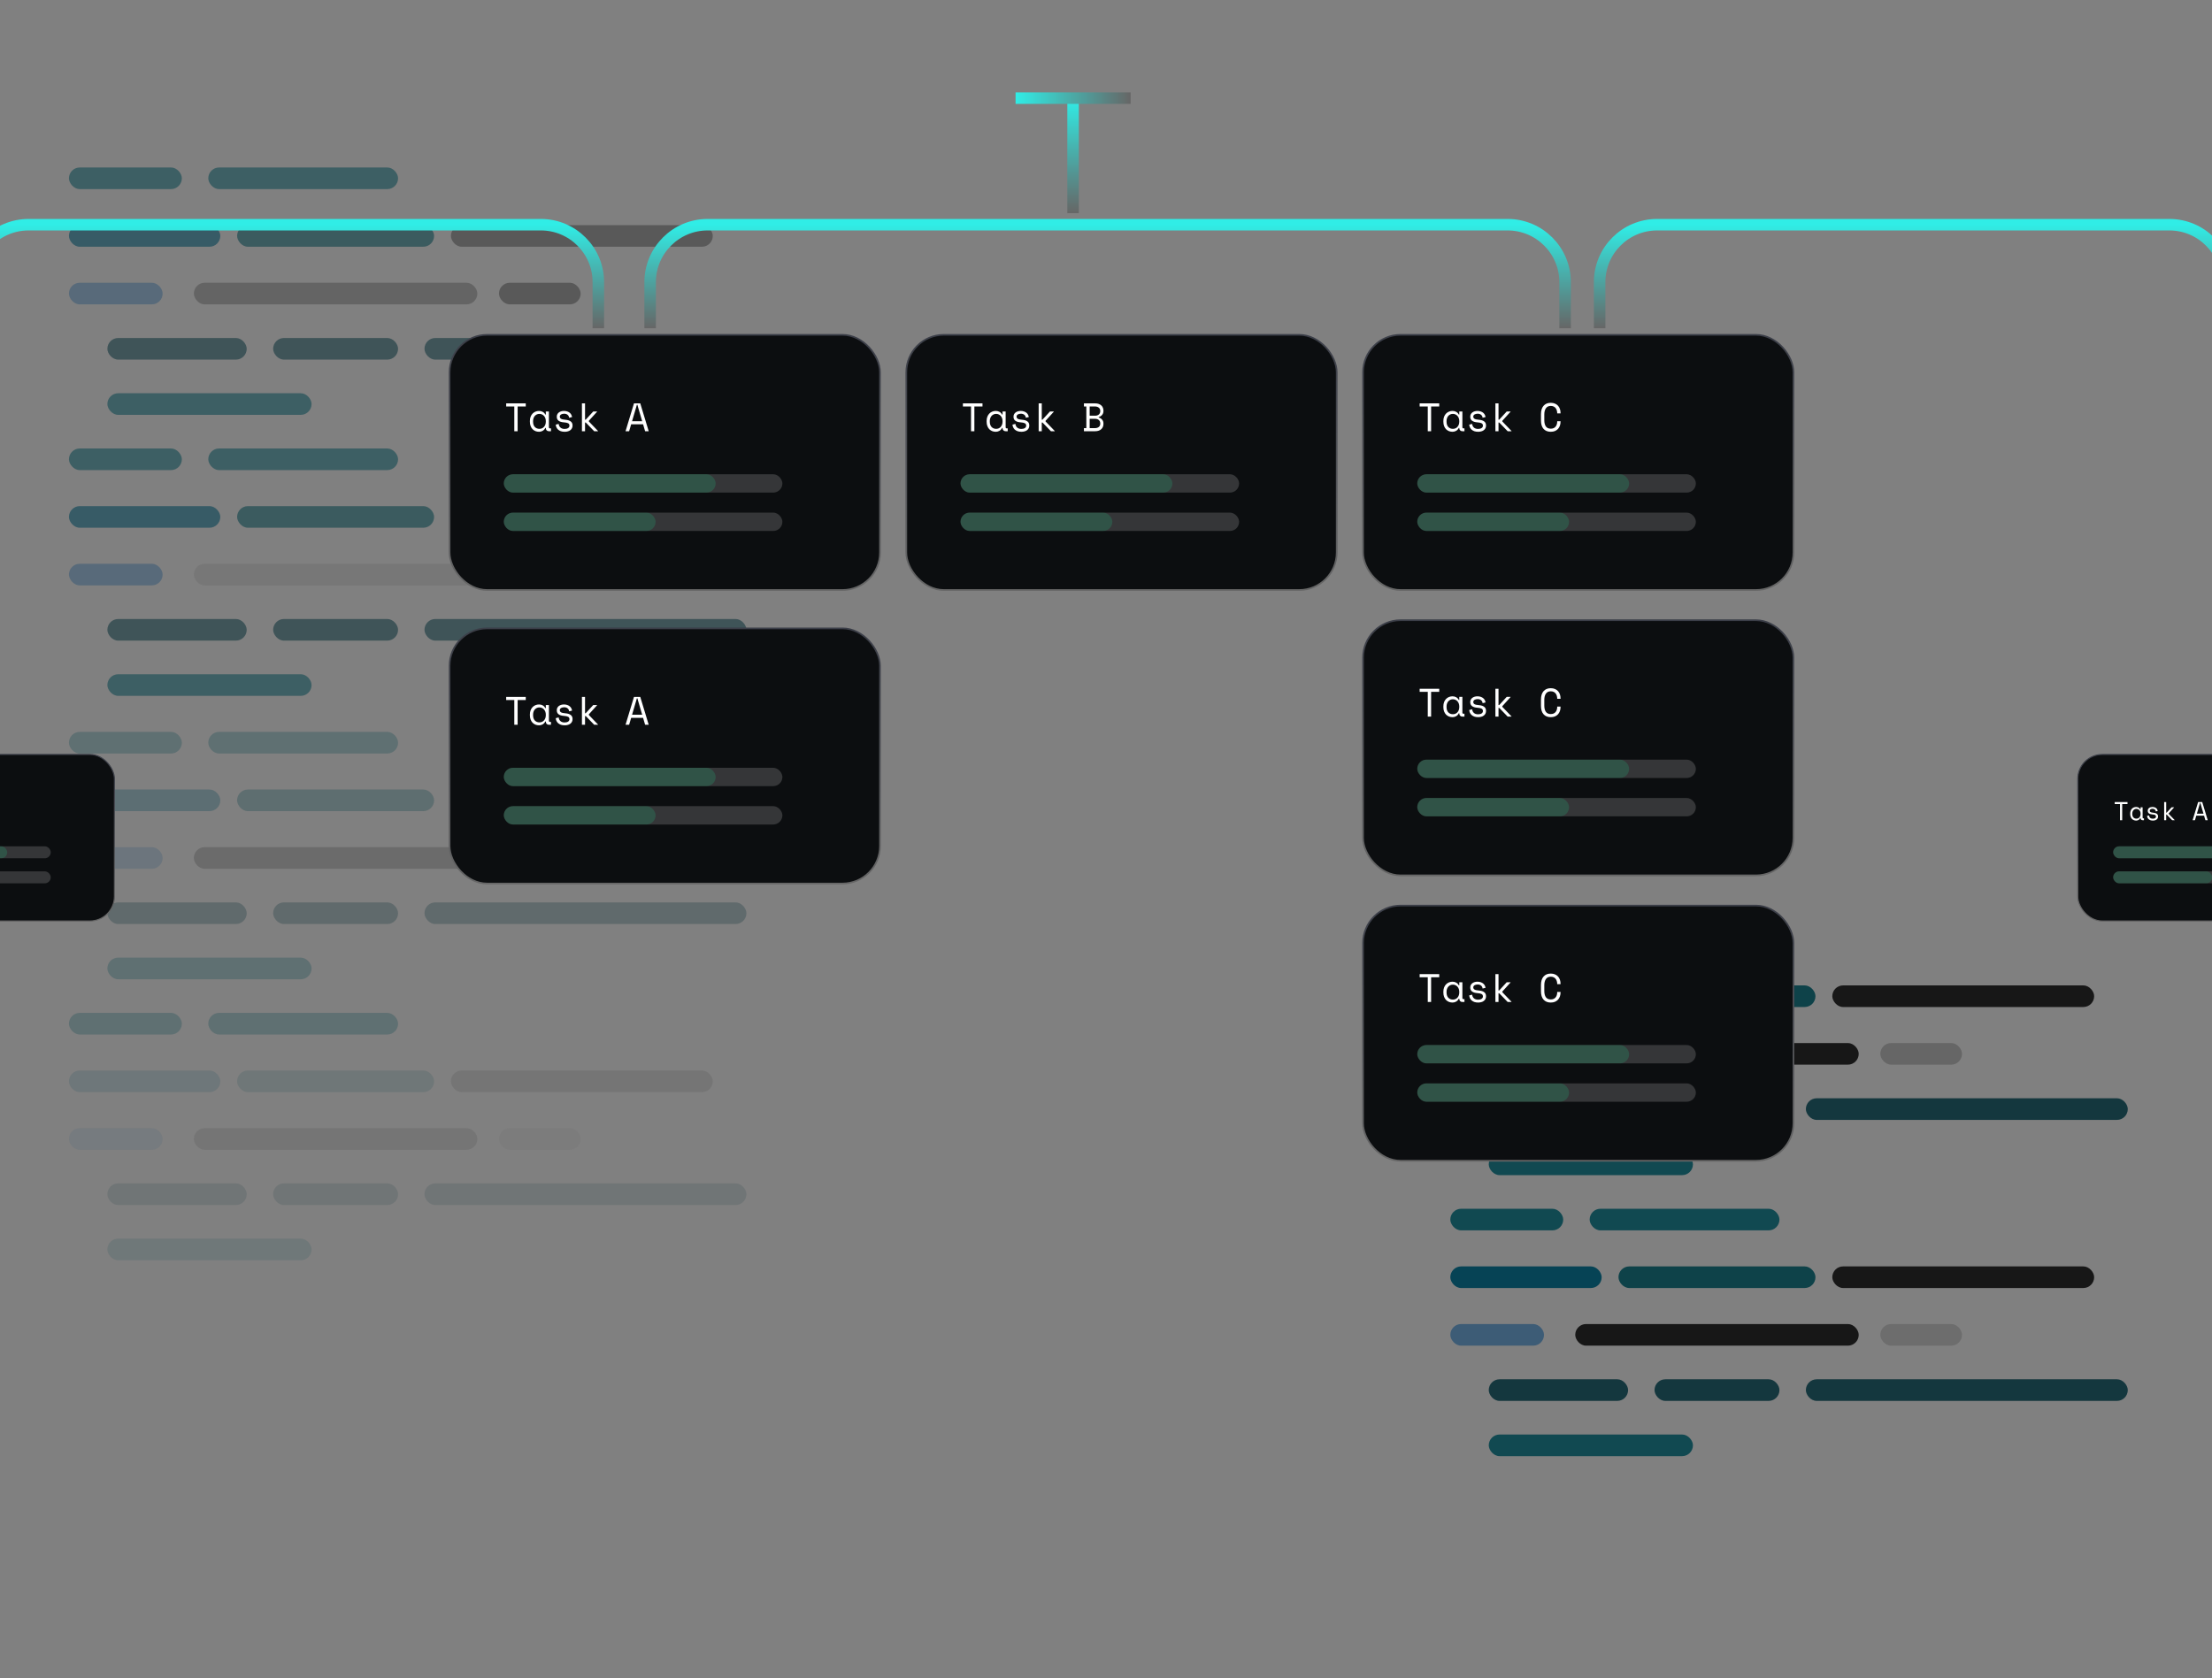 <svg width="340" height="258" viewBox="0 0 340 258" fill="none" xmlns="http://www.w3.org/2000/svg">
<rect x="0" y="0" width="340" height="258" fill="#808080" stroke="none"/>
<g clip-path="url(#clip0_2765_2553)">
<g opacity="0.6">
<rect x="10.597" y="25.75" width="17.355" height="3.323" rx="1.662" fill="#114951"/>
<rect x="10.597" y="68.953" width="17.355" height="3.323" rx="1.662" fill="#114951"/>
<rect x="32.015" y="25.75" width="29.172" height="3.323" rx="1.662" fill="#114951"/>
<rect x="32.015" y="68.953" width="29.172" height="3.323" rx="1.662" fill="#114951"/>
<rect x="10.597" y="34.612" width="23.264" height="3.323" rx="1.662" fill="#064355"/>
<rect x="10.597" y="77.816" width="23.264" height="3.323" rx="1.662" fill="#064355"/>
<rect x="10.597" y="43.474" width="14.401" height="3.323" rx="1.662" fill="#3D5C76"/>
<rect x="10.597" y="86.678" width="14.401" height="3.323" rx="1.662" fill="#3D5C76"/>
<rect x="16.505" y="51.967" width="21.417" height="3.323" rx="1.662" fill="#14373E"/>
<rect x="16.505" y="95.171" width="21.417" height="3.323" rx="1.662" fill="#14373E"/>
<rect x="16.505" y="60.46" width="31.387" height="3.323" rx="1.662" fill="#114951"/>
<rect x="16.505" y="103.664" width="31.387" height="3.323" rx="1.662" fill="#114951"/>
<rect x="41.984" y="51.967" width="19.202" height="3.323" rx="1.662" fill="#14373E"/>
<rect x="41.984" y="95.171" width="19.202" height="3.323" rx="1.662" fill="#14373E"/>
<rect x="65.247" y="51.967" width="49.481" height="3.323" rx="1.662" fill="#14373E"/>
<rect x="65.247" y="95.171" width="49.481" height="3.323" rx="1.662" fill="#14373E"/>
<rect x="36.445" y="34.612" width="30.28" height="3.323" rx="1.662" fill="#0E4249"/>
<rect x="36.445" y="77.816" width="30.28" height="3.323" rx="1.662" fill="#0E4249"/>
<rect x="29.798" y="43.474" width="43.573" height="3.323" rx="1.662" fill="#525252"/>
<rect opacity="0.3" x="29.798" y="86.678" width="43.573" height="3.323" rx="1.662" fill="#525252"/>
<rect x="69.31" y="34.612" width="40.25" height="3.323" rx="1.662" fill="#404040"/>
<rect x="69.31" y="77.816" width="40.25" height="3.323" rx="1.662" fill="#404040"/>
<rect x="76.695" y="43.474" width="12.555" height="3.323" rx="1.662" fill="#404040"/>
<rect x="76.695" y="86.678" width="12.555" height="3.323" rx="1.662" fill="#72482F"/>
</g>
<g opacity="0.3">
<rect x="10.597" y="112.527" width="17.355" height="3.323" rx="1.662" fill="#114951"/>
<rect x="10.597" y="155.73" width="17.355" height="3.323" rx="1.662" fill="#114951"/>
<rect x="32.014" y="112.527" width="29.172" height="3.323" rx="1.662" fill="#114951"/>
<rect x="32.014" y="155.73" width="29.172" height="3.323" rx="1.662" fill="#114951"/>
<rect x="10.597" y="121.389" width="23.264" height="3.323" rx="1.662" fill="#064355"/>
<rect opacity="0.5" x="10.597" y="164.593" width="23.264" height="3.323" rx="1.662" fill="#064355"/>
<rect x="10.597" y="130.251" width="14.401" height="3.323" rx="1.662" fill="#3D5C76"/>
<rect opacity="0.5" x="10.597" y="173.455" width="14.401" height="3.323" rx="1.662" fill="#3D5C76"/>
<rect x="16.505" y="138.744" width="21.417" height="3.323" rx="1.662" fill="#14373E"/>
<rect opacity="0.5" x="16.505" y="181.948" width="21.417" height="3.323" rx="1.662" fill="#14373E"/>
<rect x="16.505" y="147.237" width="31.387" height="3.323" rx="1.662" fill="#114951"/>
<rect opacity="0.5" x="16.505" y="190.441" width="31.387" height="3.323" rx="1.662" fill="#114951"/>
<rect x="41.984" y="138.744" width="19.202" height="3.323" rx="1.662" fill="#14373E"/>
<rect opacity="0.5" x="41.984" y="181.948" width="19.202" height="3.323" rx="1.662" fill="#14373E"/>
<rect x="65.248" y="138.744" width="49.481" height="3.323" rx="1.662" fill="#14373E"/>
<rect opacity="0.5" x="65.248" y="181.948" width="49.481" height="3.323" rx="1.662" fill="#14373E"/>
<rect x="36.444" y="121.389" width="30.28" height="3.323" rx="1.662" fill="#0E4249"/>
<rect opacity="0.5" x="36.444" y="164.593" width="30.28" height="3.323" rx="1.662" fill="#0E4249"/>
<rect x="29.798" y="130.251" width="43.573" height="3.323" rx="1.662" fill="#383839"/>
<rect opacity="0.5" x="29.798" y="173.455" width="43.573" height="3.323" rx="1.662" fill="#383839"/>
<rect x="69.31" y="121.389" width="40.25" height="3.323" rx="1.662" fill="#393839"/>
<rect opacity="0.5" x="69.31" y="164.593" width="40.25" height="3.323" rx="1.662" fill="#393839"/>
<rect x="76.694" y="130.251" width="12.555" height="3.323" rx="1.662" fill="#72482F"/>
<rect opacity="0.5" x="76.694" y="173.455" width="12.555" height="3.323" rx="1.662" fill="#686769"/>
</g>
<rect x="222.924" y="142.643" width="17.355" height="3.323" rx="1.662" fill="#114951"/>
<rect x="222.924" y="185.846" width="17.355" height="3.323" rx="1.662" fill="#114951"/>
<rect x="244.341" y="142.643" width="29.172" height="3.323" rx="1.662" fill="#114951"/>
<rect x="244.341" y="185.846" width="29.172" height="3.323" rx="1.662" fill="#114951"/>
<rect x="222.924" y="151.505" width="23.264" height="3.323" rx="1.662" fill="#064355"/>
<rect x="222.924" y="194.709" width="23.264" height="3.323" rx="1.662" fill="#064355"/>
<rect x="222.924" y="160.367" width="14.401" height="3.323" rx="1.662" fill="#3D5C76"/>
<rect x="222.924" y="203.571" width="14.401" height="3.323" rx="1.662" fill="#3D5C76"/>
<rect x="228.832" y="168.86" width="21.417" height="3.323" rx="1.662" fill="#14373E"/>
<rect x="228.832" y="212.064" width="21.417" height="3.323" rx="1.662" fill="#14373E"/>
<rect x="228.832" y="177.353" width="31.387" height="3.323" rx="1.662" fill="#114951"/>
<rect x="228.832" y="220.557" width="31.387" height="3.323" rx="1.662" fill="#114951"/>
<rect x="254.312" y="168.86" width="19.202" height="3.323" rx="1.662" fill="#14373E"/>
<rect x="254.312" y="212.064" width="19.202" height="3.323" rx="1.662" fill="#14373E"/>
<rect x="277.574" y="168.86" width="49.481" height="3.323" rx="1.662" fill="#14373E"/>
<rect x="277.574" y="212.064" width="49.481" height="3.323" rx="1.662" fill="#14373E"/>
<rect x="248.771" y="151.505" width="30.28" height="3.323" rx="1.662" fill="#0E4249"/>
<rect x="248.771" y="194.709" width="30.28" height="3.323" rx="1.662" fill="#0E4249"/>
<rect x="242.125" y="160.367" width="43.573" height="3.323" rx="1.662" fill="#171717"/>
<rect x="242.125" y="203.571" width="43.573" height="3.323" rx="1.662" fill="#171717"/>
<rect x="281.637" y="151.505" width="40.25" height="3.323" rx="1.662" fill="#171717"/>
<rect x="281.637" y="194.709" width="40.25" height="3.323" rx="1.662" fill="#171717"/>
<rect opacity="0.4" x="289.021" y="160.367" width="12.555" height="3.323" rx="1.662" fill="#404040"/>
<rect opacity="0.4" x="289.021" y="203.571" width="12.555" height="3.323" rx="1.662" fill="#525252"/>
<rect x="69.102" y="51.48" width="66.158" height="39.233" rx="5.77" fill="#0C0E10"/>
<rect x="69.102" y="51.48" width="66.158" height="39.233" rx="5.77" stroke="url(#paint0_linear_2765_2553)" stroke-width="0.256"/>
<path d="M77.803 62.018H80.813V62.495H79.565V66.3H79.051V62.495H77.803V62.018ZM83.895 65.787H83.822C83.724 65.99 83.587 66.141 83.412 66.239C83.24 66.337 83.059 66.386 82.867 66.386C82.667 66.386 82.482 66.354 82.31 66.288C82.139 66.219 81.988 66.119 81.858 65.989C81.731 65.854 81.631 65.691 81.558 65.499C81.484 65.307 81.448 65.085 81.448 64.832V64.734C81.448 64.485 81.484 64.265 81.558 64.073C81.631 63.882 81.731 63.721 81.858 63.59C81.988 63.456 82.139 63.353 82.31 63.284C82.482 63.215 82.663 63.18 82.855 63.18C83.063 63.18 83.251 63.227 83.418 63.321C83.589 63.411 83.724 63.551 83.822 63.743H83.895V63.266H84.372V65.677C84.372 65.799 84.427 65.86 84.537 65.86H84.69V66.3H84.366C84.227 66.3 84.113 66.256 84.023 66.166C83.938 66.076 83.895 65.962 83.895 65.823V65.787ZM82.916 65.933C83.059 65.933 83.189 65.907 83.308 65.854C83.43 65.801 83.534 65.725 83.62 65.627C83.705 65.53 83.773 65.413 83.822 65.279C83.871 65.14 83.895 64.987 83.895 64.82V64.746C83.895 64.583 83.871 64.434 83.822 64.3C83.773 64.161 83.703 64.043 83.614 63.945C83.528 63.847 83.424 63.772 83.301 63.719C83.183 63.661 83.055 63.633 82.916 63.633C82.773 63.633 82.643 63.66 82.524 63.712C82.406 63.766 82.302 63.841 82.212 63.939C82.127 64.033 82.059 64.149 82.01 64.288C81.962 64.422 81.937 64.571 81.937 64.734V64.832C81.937 65.179 82.027 65.45 82.206 65.646C82.39 65.838 82.626 65.933 82.916 65.933ZM86.047 64.049C86.047 64.196 86.108 64.308 86.231 64.385C86.357 64.463 86.585 64.514 86.916 64.538C87.271 64.567 87.54 64.653 87.723 64.795C87.911 64.934 88.005 65.138 88.005 65.407V65.444C88.005 65.591 87.974 65.723 87.913 65.842C87.856 65.956 87.774 66.054 87.668 66.135C87.566 66.217 87.44 66.278 87.289 66.319C87.142 66.364 86.981 66.386 86.806 66.386C86.569 66.386 86.365 66.356 86.194 66.294C86.027 66.229 85.886 66.145 85.772 66.044C85.662 65.938 85.578 65.819 85.521 65.689C85.464 65.554 85.431 65.419 85.423 65.285L85.876 65.175C85.896 65.407 85.986 65.595 86.145 65.738C86.304 65.876 86.516 65.946 86.781 65.946C87.005 65.946 87.185 65.903 87.32 65.817C87.458 65.728 87.528 65.603 87.528 65.444C87.528 65.273 87.46 65.15 87.326 65.077C87.191 65.004 86.973 64.957 86.671 64.936C86.32 64.912 86.051 64.83 85.864 64.691C85.676 64.553 85.582 64.351 85.582 64.086V64.049C85.582 63.906 85.613 63.782 85.674 63.676C85.735 63.566 85.817 63.474 85.918 63.401C86.025 63.327 86.143 63.272 86.273 63.235C86.404 63.199 86.54 63.18 86.683 63.18C86.883 63.18 87.059 63.209 87.21 63.266C87.36 63.319 87.487 63.39 87.589 63.48C87.691 63.566 87.768 63.666 87.821 63.78C87.878 63.894 87.915 64.008 87.931 64.122L87.479 64.233C87.458 64.037 87.379 63.884 87.24 63.774C87.106 63.663 86.928 63.608 86.708 63.608C86.622 63.608 86.538 63.619 86.457 63.639C86.379 63.655 86.31 63.682 86.249 63.719C86.188 63.755 86.139 63.802 86.102 63.859C86.065 63.912 86.047 63.976 86.047 64.049ZM89.924 64.526H90.028L91.185 63.266H91.772V63.303L90.512 64.691V64.802L91.919 66.264V66.3H91.332L90.041 64.967H89.924V66.3H89.447V62.018H89.924V64.526ZM98.848 65.236H97.013L96.7 66.3H96.15L97.447 62.018H98.413L99.711 66.3H99.16L98.848 65.236ZM97.894 62.238L97.153 64.759H98.707L97.967 62.238H97.894Z" fill="white"/>
<rect opacity="0.2" x="77.436" y="72.916" width="42.823" height="2.821" rx="1.41" fill="#D9D9D9"/>
<rect opacity="0.2" x="77.436" y="72.916" width="32.566" height="2.821" rx="1.41" fill="#1ECB83"/>
<rect opacity="0.2" x="77.436" y="78.814" width="42.823" height="2.821" rx="1.41" fill="#D9D9D9"/>
<rect opacity="0.2" x="77.436" y="78.814" width="23.335" height="2.821" rx="1.41" fill="#1ECB83"/>
<rect x="69.102" y="96.611" width="66.158" height="39.233" rx="5.77" fill="#0C0E10"/>
<rect x="69.102" y="96.611" width="66.158" height="39.233" rx="5.77" stroke="url(#paint1_linear_2765_2553)" stroke-width="0.256"/>
<path d="M77.803 107.149H80.813V107.626H79.565V111.432H79.051V107.626H77.803V107.149ZM83.895 110.918H83.822C83.724 111.122 83.587 111.273 83.412 111.37C83.24 111.468 83.059 111.517 82.867 111.517C82.667 111.517 82.482 111.485 82.31 111.419C82.139 111.35 81.988 111.25 81.858 111.12C81.731 110.985 81.631 110.822 81.558 110.63C81.484 110.438 81.448 110.216 81.448 109.963V109.865C81.448 109.617 81.484 109.396 81.558 109.205C81.631 109.013 81.731 108.852 81.858 108.721C81.988 108.587 82.139 108.485 82.31 108.415C82.482 108.346 82.663 108.311 82.855 108.311C83.063 108.311 83.251 108.358 83.418 108.452C83.589 108.542 83.724 108.682 83.822 108.874H83.895V108.397H84.372V110.808C84.372 110.93 84.427 110.991 84.537 110.991H84.69V111.432H84.366C84.227 111.432 84.113 111.387 84.023 111.297C83.938 111.207 83.895 111.093 83.895 110.954V110.918ZM82.916 111.065C83.059 111.065 83.189 111.038 83.308 110.985C83.43 110.932 83.534 110.857 83.62 110.759C83.705 110.661 83.773 110.544 83.822 110.41C83.871 110.271 83.895 110.118 83.895 109.951V109.878C83.895 109.714 83.871 109.566 83.822 109.431C83.773 109.292 83.703 109.174 83.614 109.076C83.528 108.978 83.424 108.903 83.301 108.85C83.183 108.793 83.055 108.764 82.916 108.764C82.773 108.764 82.643 108.791 82.524 108.844C82.406 108.897 82.302 108.972 82.212 109.07C82.127 109.164 82.059 109.28 82.01 109.419C81.962 109.553 81.937 109.702 81.937 109.865V109.963C81.937 110.31 82.027 110.581 82.206 110.777C82.39 110.969 82.626 111.065 82.916 111.065ZM86.047 109.18C86.047 109.327 86.108 109.439 86.231 109.517C86.357 109.594 86.585 109.645 86.916 109.67C87.271 109.698 87.54 109.784 87.723 109.927C87.911 110.065 88.005 110.269 88.005 110.538V110.575C88.005 110.722 87.974 110.854 87.913 110.973C87.856 111.087 87.774 111.185 87.668 111.266C87.566 111.348 87.44 111.409 87.289 111.45C87.142 111.495 86.981 111.517 86.806 111.517C86.569 111.517 86.365 111.487 86.194 111.426C86.027 111.36 85.886 111.277 85.772 111.175C85.662 111.069 85.578 110.95 85.521 110.82C85.464 110.685 85.431 110.551 85.423 110.416L85.876 110.306C85.896 110.538 85.986 110.726 86.145 110.869C86.304 111.007 86.516 111.077 86.781 111.077C87.005 111.077 87.185 111.034 87.32 110.948C87.458 110.859 87.528 110.734 87.528 110.575C87.528 110.404 87.46 110.281 87.326 110.208C87.191 110.135 86.973 110.088 86.671 110.067C86.32 110.043 86.051 109.961 85.864 109.823C85.676 109.684 85.582 109.482 85.582 109.217V109.18C85.582 109.037 85.613 108.913 85.674 108.807C85.735 108.697 85.817 108.605 85.918 108.532C86.025 108.458 86.143 108.403 86.273 108.366C86.404 108.33 86.54 108.311 86.683 108.311C86.883 108.311 87.059 108.34 87.21 108.397C87.36 108.45 87.487 108.521 87.589 108.611C87.691 108.697 87.768 108.797 87.821 108.911C87.878 109.025 87.915 109.139 87.931 109.254L87.479 109.364C87.458 109.168 87.379 109.015 87.24 108.905C87.106 108.795 86.928 108.74 86.708 108.74C86.622 108.74 86.538 108.75 86.457 108.77C86.379 108.786 86.31 108.813 86.249 108.85C86.188 108.886 86.139 108.933 86.102 108.99C86.065 109.043 86.047 109.107 86.047 109.18ZM89.924 109.657H90.028L91.185 108.397H91.772V108.434L90.512 109.823V109.933L91.919 111.395V111.432H91.332L90.041 110.098H89.924V111.432H89.447V107.149H89.924V109.657ZM98.848 110.367H97.013L96.7 111.432H96.15L97.447 107.149H98.413L99.711 111.432H99.16L98.848 110.367ZM97.894 107.369L97.153 109.89H98.707L97.967 107.369H97.894Z" fill="white"/>
<rect opacity="0.2" x="77.436" y="118.047" width="42.823" height="2.821" rx="1.41" fill="#D9D9D9"/>
<rect opacity="0.2" x="77.436" y="118.047" width="32.566" height="2.821" rx="1.41" fill="#1ECB83"/>
<rect opacity="0.2" x="77.436" y="123.945" width="42.823" height="2.821" rx="1.41" fill="#D9D9D9"/>
<rect opacity="0.2" x="77.436" y="123.945" width="23.335" height="2.821" rx="1.41" fill="#1ECB83"/>
<rect x="139.305" y="51.48" width="66.158" height="39.233" rx="5.77" fill="#0C0E10"/>
<rect x="139.305" y="51.48" width="66.158" height="39.233" rx="5.77" stroke="url(#paint2_linear_2765_2553)" stroke-width="0.256"/>
<path d="M148.006 62.018H151.016V62.495H149.768V66.3H149.254V62.495H148.006V62.018ZM154.098 65.787H154.025C153.927 65.99 153.79 66.141 153.615 66.239C153.443 66.337 153.262 66.386 153.07 66.386C152.87 66.386 152.685 66.354 152.513 66.288C152.342 66.219 152.191 66.119 152.061 65.989C151.934 65.854 151.834 65.691 151.761 65.499C151.687 65.307 151.651 65.085 151.651 64.832V64.734C151.651 64.485 151.687 64.265 151.761 64.073C151.834 63.882 151.934 63.721 152.061 63.59C152.191 63.456 152.342 63.353 152.513 63.284C152.685 63.215 152.866 63.18 153.058 63.18C153.266 63.18 153.454 63.227 153.621 63.321C153.792 63.411 153.927 63.551 154.025 63.743H154.098V63.266H154.575V65.677C154.575 65.799 154.63 65.86 154.74 65.86H154.893V66.3H154.569C154.43 66.3 154.316 66.256 154.227 66.166C154.141 66.076 154.098 65.962 154.098 65.823V65.787ZM153.119 65.933C153.262 65.933 153.392 65.907 153.511 65.854C153.633 65.801 153.737 65.725 153.823 65.627C153.908 65.53 153.976 65.413 154.025 65.279C154.074 65.14 154.098 64.987 154.098 64.82V64.746C154.098 64.583 154.074 64.434 154.025 64.3C153.976 64.161 153.906 64.043 153.817 63.945C153.731 63.847 153.627 63.772 153.505 63.719C153.386 63.661 153.258 63.633 153.119 63.633C152.976 63.633 152.846 63.66 152.728 63.712C152.609 63.766 152.505 63.841 152.416 63.939C152.33 64.033 152.263 64.149 152.214 64.288C152.165 64.422 152.14 64.571 152.14 64.734V64.832C152.14 65.179 152.23 65.45 152.409 65.646C152.593 65.838 152.83 65.933 153.119 65.933ZM156.25 64.049C156.25 64.196 156.311 64.308 156.434 64.385C156.56 64.463 156.789 64.514 157.119 64.538C157.474 64.567 157.743 64.653 157.927 64.795C158.114 64.934 158.208 65.138 158.208 65.407V65.444C158.208 65.591 158.177 65.723 158.116 65.842C158.059 65.956 157.978 66.054 157.871 66.135C157.77 66.217 157.643 66.278 157.492 66.319C157.345 66.364 157.184 66.386 157.009 66.386C156.772 66.386 156.568 66.356 156.397 66.294C156.23 66.229 156.089 66.145 155.975 66.044C155.865 65.938 155.781 65.819 155.724 65.689C155.667 65.554 155.634 65.419 155.626 65.285L156.079 65.175C156.099 65.407 156.189 65.595 156.348 65.738C156.507 65.876 156.719 65.946 156.984 65.946C157.209 65.946 157.388 65.903 157.523 65.817C157.661 65.728 157.731 65.603 157.731 65.444C157.731 65.273 157.663 65.15 157.529 65.077C157.394 65.004 157.176 64.957 156.874 64.936C156.523 64.912 156.254 64.83 156.067 64.691C155.879 64.553 155.785 64.351 155.785 64.086V64.049C155.785 63.906 155.816 63.782 155.877 63.676C155.938 63.566 156.02 63.474 156.122 63.401C156.228 63.327 156.346 63.272 156.477 63.235C156.607 63.199 156.744 63.18 156.886 63.18C157.086 63.18 157.262 63.209 157.413 63.266C157.564 63.319 157.69 63.39 157.792 63.48C157.894 63.566 157.971 63.666 158.024 63.78C158.082 63.894 158.118 64.008 158.135 64.122L157.682 64.233C157.661 64.037 157.582 63.884 157.443 63.774C157.309 63.663 157.131 63.608 156.911 63.608C156.825 63.608 156.742 63.619 156.66 63.639C156.583 63.655 156.513 63.682 156.452 63.719C156.391 63.755 156.342 63.802 156.305 63.859C156.268 63.912 156.25 63.976 156.25 64.049ZM160.128 64.526H160.232L161.388 63.266H161.975V63.303L160.715 64.691V64.802L162.122 66.264V66.3H161.535L160.244 64.967H160.128V66.3H159.65V62.018H160.128V64.526ZM166.61 65.823H166.977V62.495H166.61V62.018H168.341C168.545 62.018 168.725 62.046 168.88 62.103C169.039 62.16 169.171 62.238 169.277 62.336C169.388 62.434 169.469 62.552 169.522 62.691C169.579 62.825 169.608 62.972 169.608 63.131V63.205C169.608 63.323 169.589 63.431 169.553 63.529C169.516 63.627 169.465 63.715 169.4 63.792C169.335 63.87 169.257 63.937 169.167 63.994C169.082 64.047 168.988 64.088 168.886 64.116V64.19C169.09 64.247 169.261 64.357 169.4 64.52C169.538 64.679 169.608 64.875 169.608 65.108V65.181C169.608 65.34 169.579 65.489 169.522 65.627C169.469 65.762 169.388 65.88 169.277 65.982C169.171 66.08 169.039 66.158 168.88 66.215C168.725 66.272 168.545 66.3 168.341 66.3H166.61V65.823ZM167.491 65.823H168.305C168.545 65.823 168.741 65.764 168.892 65.646C169.043 65.523 169.118 65.356 169.118 65.144V65.108C169.118 64.887 169.047 64.714 168.904 64.587C168.761 64.457 168.568 64.392 168.323 64.392H167.491V65.823ZM167.491 63.914H168.323C168.568 63.914 168.761 63.851 168.904 63.725C169.047 63.598 169.118 63.425 169.118 63.205V63.168C169.118 62.96 169.043 62.797 168.892 62.678C168.741 62.556 168.545 62.495 168.305 62.495H167.491V63.914Z" fill="white"/>
<rect opacity="0.2" x="147.639" y="72.916" width="42.823" height="2.821" rx="1.41" fill="#D9D9D9"/>
<rect opacity="0.2" x="147.639" y="72.916" width="32.566" height="2.821" rx="1.41" fill="#1ECB83"/>
<rect opacity="0.2" x="147.639" y="78.814" width="42.823" height="2.821" rx="1.41" fill="#D9D9D9"/>
<rect opacity="0.2" x="147.639" y="78.814" width="23.335" height="2.821" rx="1.41" fill="#1ECB83"/>
<rect x="209.509" y="51.48" width="66.158" height="39.233" rx="5.77" fill="#0C0E10"/>
<rect x="209.509" y="51.48" width="66.158" height="39.233" rx="5.77" stroke="url(#paint3_linear_2765_2553)" stroke-width="0.256"/>
<path d="M218.21 62.018H221.22V62.495H219.972V66.3H219.458V62.495H218.21V62.018ZM224.302 65.787H224.229C224.131 65.99 223.994 66.141 223.819 66.239C223.647 66.337 223.466 66.386 223.274 66.386C223.074 66.386 222.889 66.354 222.718 66.288C222.546 66.219 222.395 66.119 222.265 65.989C222.138 65.854 222.038 65.691 221.965 65.499C221.892 65.307 221.855 65.085 221.855 64.832V64.734C221.855 64.485 221.892 64.265 221.965 64.073C222.038 63.882 222.138 63.721 222.265 63.59C222.395 63.456 222.546 63.353 222.718 63.284C222.889 63.215 223.07 63.18 223.262 63.18C223.47 63.18 223.658 63.227 223.825 63.321C223.996 63.411 224.131 63.551 224.229 63.743H224.302V63.266H224.779V65.677C224.779 65.799 224.834 65.86 224.945 65.86H225.098V66.3H224.773C224.635 66.3 224.52 66.256 224.431 66.166C224.345 66.076 224.302 65.962 224.302 65.823V65.787ZM223.323 65.933C223.466 65.933 223.597 65.907 223.715 65.854C223.837 65.801 223.941 65.725 224.027 65.627C224.112 65.53 224.18 65.413 224.229 65.279C224.278 65.14 224.302 64.987 224.302 64.82V64.746C224.302 64.583 224.278 64.434 224.229 64.3C224.18 64.161 224.11 64.043 224.021 63.945C223.935 63.847 223.831 63.772 223.709 63.719C223.59 63.661 223.462 63.633 223.323 63.633C223.18 63.633 223.05 63.66 222.932 63.712C222.813 63.766 222.709 63.841 222.62 63.939C222.534 64.033 222.467 64.149 222.418 64.288C222.369 64.422 222.344 64.571 222.344 64.734V64.832C222.344 65.179 222.434 65.45 222.613 65.646C222.797 65.838 223.034 65.933 223.323 65.933ZM226.454 64.049C226.454 64.196 226.515 64.308 226.638 64.385C226.764 64.463 226.993 64.514 227.323 64.538C227.678 64.567 227.947 64.653 228.131 64.795C228.318 64.934 228.412 65.138 228.412 65.407V65.444C228.412 65.591 228.382 65.723 228.32 65.842C228.263 65.956 228.182 66.054 228.076 66.135C227.974 66.217 227.847 66.278 227.696 66.319C227.549 66.364 227.388 66.386 227.213 66.386C226.976 66.386 226.772 66.356 226.601 66.294C226.434 66.229 226.293 66.145 226.179 66.044C226.069 65.938 225.985 65.819 225.928 65.689C225.871 65.554 225.838 65.419 225.83 65.285L226.283 65.175C226.303 65.407 226.393 65.595 226.552 65.738C226.711 65.876 226.923 65.946 227.188 65.946C227.413 65.946 227.592 65.903 227.727 65.817C227.866 65.728 227.935 65.603 227.935 65.444C227.935 65.273 227.868 65.15 227.733 65.077C227.598 65.004 227.38 64.957 227.078 64.936C226.728 64.912 226.458 64.83 226.271 64.691C226.083 64.553 225.989 64.351 225.989 64.086V64.049C225.989 63.906 226.02 63.782 226.081 63.676C226.142 63.566 226.224 63.474 226.326 63.401C226.432 63.327 226.55 63.272 226.681 63.235C226.811 63.199 226.948 63.18 227.091 63.18C227.29 63.18 227.466 63.209 227.617 63.266C227.768 63.319 227.894 63.39 227.996 63.48C228.098 63.566 228.176 63.666 228.229 63.78C228.286 63.894 228.322 64.008 228.339 64.122L227.886 64.233C227.866 64.037 227.786 63.884 227.647 63.774C227.513 63.663 227.335 63.608 227.115 63.608C227.029 63.608 226.946 63.619 226.864 63.639C226.787 63.655 226.717 63.682 226.656 63.719C226.595 63.755 226.546 63.802 226.509 63.859C226.473 63.912 226.454 63.976 226.454 64.049ZM230.332 64.526H230.436L231.592 63.266H232.179V63.303L230.919 64.691V64.802L232.326 66.264V66.3H231.739L230.448 64.967H230.332V66.3H229.854V62.018H230.332V64.526ZM238.362 65.909C238.537 65.909 238.686 65.88 238.809 65.823C238.935 65.762 239.037 65.683 239.114 65.585C239.196 65.483 239.255 65.368 239.292 65.242C239.333 65.112 239.353 64.975 239.353 64.832V64.759H239.867V64.832C239.867 65.048 239.834 65.252 239.769 65.444C239.704 65.632 239.608 65.797 239.482 65.94C239.355 66.078 239.198 66.188 239.01 66.27C238.823 66.347 238.607 66.386 238.362 66.386C237.889 66.386 237.52 66.237 237.254 65.94C236.989 65.642 236.857 65.207 236.857 64.636V63.682C236.857 63.127 236.989 62.697 237.254 62.391C237.52 62.085 237.889 61.932 238.362 61.932C238.607 61.932 238.823 61.973 239.01 62.054C239.198 62.132 239.355 62.242 239.482 62.385C239.608 62.523 239.704 62.689 239.769 62.88C239.834 63.068 239.867 63.27 239.867 63.486V63.559H239.353V63.486C239.349 63.347 239.327 63.213 239.286 63.082C239.249 62.952 239.19 62.838 239.108 62.74C239.031 62.638 238.931 62.558 238.809 62.501C238.686 62.44 238.537 62.409 238.362 62.409C238.032 62.409 237.783 62.53 237.615 62.77C237.452 63.011 237.371 63.327 237.371 63.719V64.6C237.371 65.02 237.452 65.344 237.615 65.573C237.783 65.797 238.032 65.909 238.362 65.909Z" fill="white"/>
<rect opacity="0.2" x="217.843" y="72.916" width="42.823" height="2.821" rx="1.41" fill="#D9D9D9"/>
<rect opacity="0.2" x="217.843" y="72.916" width="32.566" height="2.821" rx="1.41" fill="#1ECB83"/>
<rect opacity="0.2" x="217.843" y="78.814" width="42.823" height="2.821" rx="1.41" fill="#D9D9D9"/>
<rect opacity="0.2" x="217.843" y="78.814" width="23.335" height="2.821" rx="1.41" fill="#1ECB83"/>
<rect x="209.509" y="95.357" width="66.158" height="39.233" rx="5.77" fill="#0C0E10"/>
<rect x="209.509" y="95.357" width="66.158" height="39.233" rx="5.77" stroke="url(#paint4_linear_2765_2553)" stroke-width="0.256"/>
<path d="M218.21 105.895H221.22V106.373H219.972V110.178H219.458V106.373H218.21V105.895ZM224.302 109.664H224.229C224.131 109.868 223.994 110.019 223.819 110.117C223.647 110.215 223.466 110.264 223.274 110.264C223.074 110.264 222.889 110.231 222.718 110.166C222.546 110.097 222.395 109.997 222.265 109.866C222.138 109.732 222.038 109.568 221.965 109.377C221.892 109.185 221.855 108.963 221.855 108.71V108.612C221.855 108.363 221.892 108.143 221.965 107.951C222.038 107.759 222.138 107.598 222.265 107.468C222.395 107.333 222.546 107.231 222.718 107.162C222.889 107.093 223.07 107.058 223.262 107.058C223.47 107.058 223.658 107.105 223.825 107.199C223.996 107.288 224.131 107.429 224.229 107.621H224.302V107.144H224.779V109.554C224.779 109.677 224.834 109.738 224.945 109.738H225.098V110.178H224.773C224.635 110.178 224.52 110.133 224.431 110.044C224.345 109.954 224.302 109.84 224.302 109.701V109.664ZM223.323 109.811C223.466 109.811 223.597 109.785 223.715 109.732C223.837 109.679 223.941 109.603 224.027 109.505C224.112 109.407 224.18 109.291 224.229 109.156C224.278 109.018 224.302 108.865 224.302 108.698V108.624C224.302 108.461 224.278 108.312 224.229 108.178C224.18 108.039 224.11 107.921 224.021 107.823C223.935 107.725 223.831 107.649 223.709 107.596C223.59 107.539 223.462 107.511 223.323 107.511C223.18 107.511 223.05 107.537 222.932 107.59C222.813 107.643 222.709 107.719 222.62 107.817C222.534 107.91 222.467 108.027 222.418 108.165C222.369 108.3 222.344 108.449 222.344 108.612V108.71C222.344 109.057 222.434 109.328 222.613 109.524C222.797 109.715 223.034 109.811 223.323 109.811ZM226.454 107.927C226.454 108.074 226.515 108.186 226.638 108.263C226.764 108.341 226.993 108.392 227.323 108.416C227.678 108.445 227.947 108.53 228.131 108.673C228.318 108.812 228.412 109.016 228.412 109.285V109.322C228.412 109.468 228.382 109.601 228.32 109.719C228.263 109.834 228.182 109.931 228.076 110.013C227.974 110.095 227.847 110.156 227.696 110.197C227.549 110.241 227.388 110.264 227.213 110.264C226.976 110.264 226.772 110.233 226.601 110.172C226.434 110.107 226.293 110.023 226.179 109.921C226.069 109.815 225.985 109.697 225.928 109.566C225.871 109.432 225.838 109.297 225.83 109.163L226.283 109.052C226.303 109.285 226.393 109.473 226.552 109.615C226.711 109.754 226.923 109.823 227.188 109.823C227.413 109.823 227.592 109.781 227.727 109.695C227.866 109.605 227.935 109.481 227.935 109.322C227.935 109.15 227.868 109.028 227.733 108.955C227.598 108.881 227.38 108.834 227.078 108.814C226.728 108.789 226.458 108.708 226.271 108.569C226.083 108.43 225.989 108.229 225.989 107.963V107.927C225.989 107.784 226.02 107.66 226.081 107.553C226.142 107.443 226.224 107.352 226.326 107.278C226.432 107.205 226.55 107.15 226.681 107.113C226.811 107.076 226.948 107.058 227.091 107.058C227.29 107.058 227.466 107.086 227.617 107.144C227.768 107.197 227.894 107.268 227.996 107.358C228.098 107.443 228.176 107.543 228.229 107.657C228.286 107.772 228.322 107.886 228.339 108L227.886 108.11C227.866 107.914 227.786 107.761 227.647 107.651C227.513 107.541 227.335 107.486 227.115 107.486C227.029 107.486 226.946 107.496 226.864 107.517C226.787 107.533 226.717 107.56 226.656 107.596C226.595 107.633 226.546 107.68 226.509 107.737C226.473 107.79 226.454 107.853 226.454 107.927ZM230.332 108.404H230.436L231.592 107.144H232.179V107.18L230.919 108.569V108.679L232.326 110.142V110.178H231.739L230.448 108.844H230.332V110.178H229.854V105.895H230.332V108.404ZM238.362 109.787C238.537 109.787 238.686 109.758 238.809 109.701C238.935 109.64 239.037 109.56 239.114 109.462C239.196 109.36 239.255 109.246 239.292 109.12C239.333 108.989 239.353 108.853 239.353 108.71V108.636H239.867V108.71C239.867 108.926 239.834 109.13 239.769 109.322C239.704 109.509 239.608 109.674 239.482 109.817C239.355 109.956 239.198 110.066 239.01 110.148C238.823 110.225 238.607 110.264 238.362 110.264C237.889 110.264 237.52 110.115 237.254 109.817C236.989 109.519 236.857 109.085 236.857 108.514V107.56C236.857 107.005 236.989 106.575 237.254 106.269C237.52 105.963 237.889 105.81 238.362 105.81C238.607 105.81 238.823 105.851 239.01 105.932C239.198 106.01 239.355 106.12 239.482 106.262C239.608 106.401 239.704 106.566 239.769 106.758C239.834 106.946 239.867 107.148 239.867 107.364V107.437H239.353V107.364C239.349 107.225 239.327 107.091 239.286 106.96C239.249 106.829 239.19 106.715 239.108 106.617C239.031 106.515 238.931 106.436 238.809 106.379C238.686 106.318 238.537 106.287 238.362 106.287C238.032 106.287 237.783 106.407 237.615 106.648C237.452 106.889 237.371 107.205 237.371 107.596V108.477C237.371 108.897 237.452 109.222 237.615 109.45C237.783 109.674 238.032 109.787 238.362 109.787Z" fill="white"/>
<rect opacity="0.2" x="217.843" y="116.794" width="42.823" height="2.821" rx="1.41" fill="#D9D9D9"/>
<rect opacity="0.2" x="217.843" y="116.794" width="32.566" height="2.821" rx="1.41" fill="#1ECB83"/>
<rect opacity="0.2" x="217.843" y="122.691" width="42.823" height="2.821" rx="1.41" fill="#D9D9D9"/>
<rect opacity="0.2" x="217.843" y="122.691" width="23.335" height="2.821" rx="1.41" fill="#1ECB83"/>
<rect x="209.509" y="139.234" width="66.158" height="39.233" rx="5.77" fill="#0C0E10"/>
<rect x="209.509" y="139.234" width="66.158" height="39.233" rx="5.77" stroke="url(#paint5_linear_2765_2553)" stroke-width="0.256"/>
<path d="M218.21 149.772H221.22V150.25H219.972V154.055H219.458V150.25H218.21V149.772ZM224.302 153.541H224.229C224.131 153.745 223.994 153.896 223.819 153.994C223.647 154.092 223.466 154.141 223.274 154.141C223.074 154.141 222.889 154.108 222.718 154.043C222.546 153.974 222.395 153.874 222.265 153.743C222.138 153.609 222.038 153.445 221.965 153.254C221.892 153.062 221.855 152.84 221.855 152.587V152.489C221.855 152.24 221.892 152.02 221.965 151.828C222.038 151.636 222.138 151.475 222.265 151.345C222.395 151.21 222.546 151.108 222.718 151.039C222.889 150.97 223.07 150.935 223.262 150.935C223.47 150.935 223.658 150.982 223.825 151.076C223.996 151.165 224.131 151.306 224.229 151.498H224.302V151.02H224.779V153.431C224.779 153.553 224.834 153.615 224.945 153.615H225.098V154.055H224.773C224.635 154.055 224.52 154.01 224.431 153.921C224.345 153.831 224.302 153.717 224.302 153.578V153.541ZM223.323 153.688C223.466 153.688 223.597 153.662 223.715 153.609C223.837 153.556 223.941 153.48 224.027 153.382C224.112 153.284 224.18 153.168 224.229 153.033C224.278 152.895 224.302 152.742 224.302 152.575V152.501C224.302 152.338 224.278 152.189 224.229 152.054C224.18 151.916 224.11 151.798 224.021 151.7C223.935 151.602 223.831 151.526 223.709 151.473C223.59 151.416 223.462 151.388 223.323 151.388C223.18 151.388 223.05 151.414 222.932 151.467C222.813 151.52 222.709 151.596 222.62 151.694C222.534 151.787 222.467 151.904 222.418 152.042C222.369 152.177 222.344 152.326 222.344 152.489V152.587C222.344 152.933 222.434 153.205 222.613 153.401C222.797 153.592 223.034 153.688 223.323 153.688ZM226.454 151.804C226.454 151.95 226.515 152.063 226.638 152.14C226.764 152.218 226.993 152.269 227.323 152.293C227.678 152.322 227.947 152.407 228.131 152.55C228.318 152.689 228.412 152.893 228.412 153.162V153.199C228.412 153.345 228.382 153.478 228.32 153.596C228.263 153.711 228.182 153.808 228.076 153.89C227.974 153.972 227.847 154.033 227.696 154.074C227.549 154.118 227.388 154.141 227.213 154.141C226.976 154.141 226.772 154.11 226.601 154.049C226.434 153.984 226.293 153.9 226.179 153.798C226.069 153.692 225.985 153.574 225.928 153.443C225.871 153.309 225.838 153.174 225.83 153.04L226.283 152.929C226.303 153.162 226.393 153.35 226.552 153.492C226.711 153.631 226.923 153.7 227.188 153.7C227.413 153.7 227.592 153.657 227.727 153.572C227.866 153.482 227.935 153.358 227.935 153.199C227.935 153.027 227.868 152.905 227.733 152.832C227.598 152.758 227.38 152.711 227.078 152.691C226.728 152.666 226.458 152.585 226.271 152.446C226.083 152.307 225.989 152.105 225.989 151.84V151.804C225.989 151.661 226.02 151.536 226.081 151.43C226.142 151.32 226.224 151.229 226.326 151.155C226.432 151.082 226.55 151.027 226.681 150.99C226.811 150.953 226.948 150.935 227.091 150.935C227.29 150.935 227.466 150.963 227.617 151.02C227.768 151.074 227.894 151.145 227.996 151.235C228.098 151.32 228.176 151.42 228.229 151.534C228.286 151.649 228.322 151.763 228.339 151.877L227.886 151.987C227.866 151.791 227.786 151.638 227.647 151.528C227.513 151.418 227.335 151.363 227.115 151.363C227.029 151.363 226.946 151.373 226.864 151.394C226.787 151.41 226.717 151.437 226.656 151.473C226.595 151.51 226.546 151.557 226.509 151.614C226.473 151.667 226.454 151.73 226.454 151.804ZM230.332 152.281H230.436L231.592 151.02H232.179V151.057L230.919 152.446V152.556L232.326 154.018V154.055H231.739L230.448 152.721H230.332V154.055H229.854V149.772H230.332V152.281ZM238.362 153.664C238.537 153.664 238.686 153.635 238.809 153.578C238.935 153.517 239.037 153.437 239.114 153.339C239.196 153.237 239.255 153.123 239.292 152.997C239.333 152.866 239.353 152.73 239.353 152.587V152.513H239.867V152.587C239.867 152.803 239.834 153.007 239.769 153.199C239.704 153.386 239.608 153.551 239.482 153.694C239.355 153.833 239.198 153.943 239.01 154.025C238.823 154.102 238.607 154.141 238.362 154.141C237.889 154.141 237.52 153.992 237.254 153.694C236.989 153.396 236.857 152.962 236.857 152.391V151.437C236.857 150.882 236.989 150.451 237.254 150.146C237.52 149.84 237.889 149.687 238.362 149.687C238.607 149.687 238.823 149.727 239.01 149.809C239.198 149.887 239.355 149.997 239.482 150.139C239.608 150.278 239.704 150.443 239.769 150.635C239.834 150.823 239.867 151.025 239.867 151.241V151.314H239.353V151.241C239.349 151.102 239.327 150.967 239.286 150.837C239.249 150.706 239.19 150.592 239.108 150.494C239.031 150.392 238.931 150.313 238.809 150.256C238.686 150.195 238.537 150.164 238.362 150.164C238.032 150.164 237.783 150.284 237.615 150.525C237.452 150.766 237.371 151.082 237.371 151.473V152.354C237.371 152.774 237.452 153.099 237.615 153.327C237.783 153.551 238.032 153.664 238.362 153.664Z" fill="white"/>
<rect opacity="0.2" x="217.843" y="160.671" width="42.823" height="2.821" rx="1.41" fill="#D9D9D9"/>
<rect opacity="0.2" x="217.843" y="160.671" width="32.566" height="2.821" rx="1.41" fill="#1ECB83"/>
<rect opacity="0.2" x="217.843" y="166.569" width="42.823" height="2.821" rx="1.41" fill="#D9D9D9"/>
<rect opacity="0.2" x="217.843" y="166.569" width="23.335" height="2.821" rx="1.41" fill="#1ECB83"/>
<rect x="-25.584" y="116.003" width="43.173" height="25.603" rx="3.765" fill="#0C0E10"/>
<rect x="-25.584" y="116.003" width="43.173" height="25.603" rx="3.765" stroke="url(#paint6_linear_2765_2553)" stroke-width="0.167"/>
<rect opacity="0.2" x="-20.145" y="130.119" width="27.945" height="1.841" rx="0.92" fill="#D9D9D9"/>
<rect opacity="0.2" x="-20.145" y="130.119" width="21.252" height="1.841" rx="0.92" fill="#1ECB83"/>
<rect opacity="0.2" x="-20.145" y="133.968" width="27.945" height="1.841" rx="0.92" fill="#D9D9D9"/>
<rect x="319.37" y="116.003" width="43.173" height="25.603" rx="3.765" fill="#0C0E10"/>
<rect x="319.37" y="116.003" width="43.173" height="25.603" rx="3.765" stroke="url(#paint7_linear_2765_2553)" stroke-width="0.167"/>
<path d="M325.048 123.312H327.013V123.624H326.198V126.107H325.863V123.624H325.048V123.312ZM329.024 125.772H328.976C328.912 125.905 328.823 126.003 328.708 126.067C328.597 126.131 328.478 126.163 328.353 126.163C328.223 126.163 328.102 126.142 327.99 126.099C327.878 126.054 327.779 125.989 327.694 125.904C327.612 125.816 327.547 125.709 327.499 125.584C327.451 125.459 327.427 125.314 327.427 125.149V125.085C327.427 124.923 327.451 124.779 327.499 124.654C327.547 124.529 327.612 124.424 327.694 124.338C327.779 124.251 327.878 124.184 327.99 124.139C328.102 124.094 328.22 124.071 328.345 124.071C328.481 124.071 328.603 124.102 328.712 124.163C328.824 124.221 328.912 124.313 328.976 124.438H329.024V124.127H329.335V125.7C329.335 125.78 329.371 125.82 329.443 125.82H329.543V126.107H329.331C329.241 126.107 329.166 126.078 329.108 126.019C329.052 125.961 329.024 125.886 329.024 125.796V125.772ZM328.385 125.868C328.478 125.868 328.563 125.85 328.641 125.816C328.72 125.781 328.788 125.732 328.844 125.668C328.9 125.604 328.944 125.528 328.976 125.44C329.008 125.35 329.024 125.25 329.024 125.141V125.093C329.024 124.987 329.008 124.889 328.976 124.802C328.944 124.711 328.899 124.634 328.84 124.57C328.784 124.506 328.716 124.457 328.637 124.422C328.559 124.385 328.476 124.366 328.385 124.366C328.292 124.366 328.207 124.384 328.129 124.418C328.052 124.453 327.984 124.502 327.926 124.566C327.87 124.627 327.826 124.703 327.794 124.794C327.762 124.881 327.746 124.979 327.746 125.085V125.149C327.746 125.375 327.805 125.552 327.922 125.68C328.042 125.805 328.196 125.868 328.385 125.868ZM330.428 124.638C330.428 124.734 330.468 124.807 330.548 124.857C330.631 124.908 330.78 124.941 330.995 124.957C331.227 124.976 331.402 125.032 331.522 125.125C331.645 125.215 331.706 125.349 331.706 125.524V125.548C331.706 125.644 331.686 125.731 331.646 125.808C331.609 125.882 331.556 125.946 331.486 125.999C331.42 126.053 331.337 126.093 331.239 126.119C331.143 126.148 331.038 126.163 330.923 126.163C330.769 126.163 330.636 126.143 330.524 126.103C330.415 126.061 330.323 126.006 330.249 125.939C330.177 125.87 330.122 125.793 330.085 125.708C330.048 125.62 330.026 125.532 330.021 125.444L330.316 125.373C330.33 125.524 330.388 125.647 330.492 125.74C330.596 125.83 330.734 125.876 330.907 125.876C331.054 125.876 331.171 125.848 331.259 125.792C331.349 125.733 331.394 125.652 331.394 125.548C331.394 125.436 331.351 125.357 331.263 125.309C331.175 125.261 331.032 125.23 330.835 125.217C330.607 125.201 330.431 125.148 330.308 125.057C330.186 124.967 330.125 124.835 330.125 124.662V124.638C330.125 124.545 330.145 124.464 330.185 124.394C330.225 124.322 330.278 124.263 330.344 124.215C330.414 124.167 330.491 124.131 330.576 124.107C330.661 124.083 330.75 124.071 330.843 124.071C330.974 124.071 331.088 124.09 331.187 124.127C331.285 124.161 331.368 124.208 331.434 124.267C331.501 124.322 331.552 124.388 331.586 124.462C331.623 124.537 331.647 124.611 331.658 124.686L331.363 124.758C331.349 124.63 331.297 124.53 331.207 124.458C331.119 124.386 331.003 124.35 330.859 124.35C330.804 124.35 330.749 124.357 330.696 124.37C330.645 124.381 330.6 124.398 330.56 124.422C330.52 124.446 330.488 124.477 330.464 124.514C330.44 124.549 330.428 124.59 330.428 124.638ZM332.959 124.949H333.026L333.781 124.127H334.164V124.151L333.342 125.057V125.129L334.26 126.083V126.107H333.877L333.034 125.237H332.959V126.107H332.647V123.312H332.959V124.949ZM338.782 125.412H337.584L337.38 126.107H337.021L337.868 123.312H338.498L339.345 126.107H338.985L338.782 125.412ZM338.159 123.456L337.676 125.101H338.69L338.207 123.456H338.159Z" fill="white"/>
<rect opacity="0.2" x="324.809" y="130.119" width="27.945" height="1.841" rx="0.92" fill="#D9D9D9"/>
<rect opacity="0.2" x="324.809" y="130.119" width="21.252" height="1.841" rx="0.92" fill="#1ECB83"/>
<rect opacity="0.2" x="324.809" y="133.968" width="27.945" height="1.841" rx="0.92" fill="#D9D9D9"/>
<rect opacity="0.2" x="324.809" y="133.968" width="15.228" height="1.841" rx="0.92" fill="#1ECB83"/>
<path d="M99.931 50.467V43.391C99.931 38.506 103.891 34.546 108.776 34.546H231.721C236.606 34.546 240.566 38.506 240.566 43.391V50.467" stroke="url(#paint8_linear_2765_2553)" stroke-width="1.769"/>
<path d="M-4.44 115.478V43.391C-4.44 38.506 -0.48 34.546 4.405 34.546H83.125C88.01 34.546 91.97 38.506 91.97 43.391V50.467" stroke="url(#paint9_linear_2765_2553)" stroke-width="1.769"/>
<path d="M342.283 115.478V43.391C342.283 38.506 338.323 34.546 333.438 34.546H254.718C249.833 34.546 245.873 38.506 245.873 43.391V50.467" stroke="url(#paint10_linear_2765_2553)" stroke-width="1.769"/>
<path d="M164.941 15.087V32.777" stroke="url(#paint11_linear_2765_2553)" stroke-width="1.769"/>
<path d="M156.1 15.087L173.79 15.087" stroke="url(#paint12_linear_2765_2553)" stroke-width="1.769"/>
</g>
<defs>
<linearGradient id="paint0_linear_2765_2553" x1="102.181" y1="51.351" x2="102.181" y2="90.841" gradientUnits="userSpaceOnUse">
<stop stop-color="#3B3E48"/>
<stop offset="1" stop-color="#666666"/>
</linearGradient>
<linearGradient id="paint1_linear_2765_2553" x1="102.181" y1="96.482" x2="102.181" y2="135.972" gradientUnits="userSpaceOnUse">
<stop stop-color="#3B3E48"/>
<stop offset="1" stop-color="#666666"/>
</linearGradient>
<linearGradient id="paint2_linear_2765_2553" x1="172.384" y1="51.351" x2="172.384" y2="90.841" gradientUnits="userSpaceOnUse">
<stop stop-color="#3B3E48"/>
<stop offset="1" stop-color="#666666"/>
</linearGradient>
<linearGradient id="paint3_linear_2765_2553" x1="242.588" y1="51.351" x2="242.588" y2="90.841" gradientUnits="userSpaceOnUse">
<stop stop-color="#3B3E48"/>
<stop offset="1" stop-color="#666666"/>
</linearGradient>
<linearGradient id="paint4_linear_2765_2553" x1="242.588" y1="95.229" x2="242.588" y2="134.718" gradientUnits="userSpaceOnUse">
<stop stop-color="#3B3E48"/>
<stop offset="1" stop-color="#666666"/>
</linearGradient>
<linearGradient id="paint5_linear_2765_2553" x1="242.588" y1="139.106" x2="242.588" y2="178.596" gradientUnits="userSpaceOnUse">
<stop stop-color="#3B3E48"/>
<stop offset="1" stop-color="#666666"/>
</linearGradient>
<linearGradient id="paint6_linear_2765_2553" x1="-3.998" y1="115.92" x2="-3.998" y2="141.69" gradientUnits="userSpaceOnUse">
<stop stop-color="#3B3E48"/>
<stop offset="1" stop-color="#666666"/>
</linearGradient>
<linearGradient id="paint7_linear_2765_2553" x1="340.956" y1="115.92" x2="340.956" y2="141.69" gradientUnits="userSpaceOnUse">
<stop stop-color="#3B3E48"/>
<stop offset="1" stop-color="#666666"/>
</linearGradient>
<linearGradient id="paint8_linear_2765_2553" x1="170.248" y1="34.546" x2="170.248" y2="50.467" gradientUnits="userSpaceOnUse">
<stop stop-color="#30EDE6"/>
<stop offset="1" stop-color="#666666"/>
</linearGradient>
<linearGradient id="paint9_linear_2765_2553" x1="65.877" y1="34.546" x2="65.877" y2="50.467" gradientUnits="userSpaceOnUse">
<stop stop-color="#30EDE6"/>
<stop offset="1" stop-color="#666666"/>
</linearGradient>
<linearGradient id="paint10_linear_2765_2553" x1="271.966" y1="34.546" x2="271.966" y2="50.467" gradientUnits="userSpaceOnUse">
<stop stop-color="#30EDE6"/>
<stop offset="1" stop-color="#666666"/>
</linearGradient>
<linearGradient id="paint11_linear_2765_2553" x1="165.441" y1="15.087" x2="165.441" y2="32.777" gradientUnits="userSpaceOnUse">
<stop stop-color="#30EDE6"/>
<stop offset="1" stop-color="#666666"/>
</linearGradient>
<linearGradient id="paint12_linear_2765_2553" x1="156.1" y1="14.587" x2="173.79" y2="14.587" gradientUnits="userSpaceOnUse">
<stop stop-color="#30EDE6"/>
<stop offset="1" stop-color="#666666"/>
</linearGradient>
<clipPath id="clip0_2765_2553">
<rect width="340" height="258" fill="white"/>
</clipPath>
</defs>
</svg>
